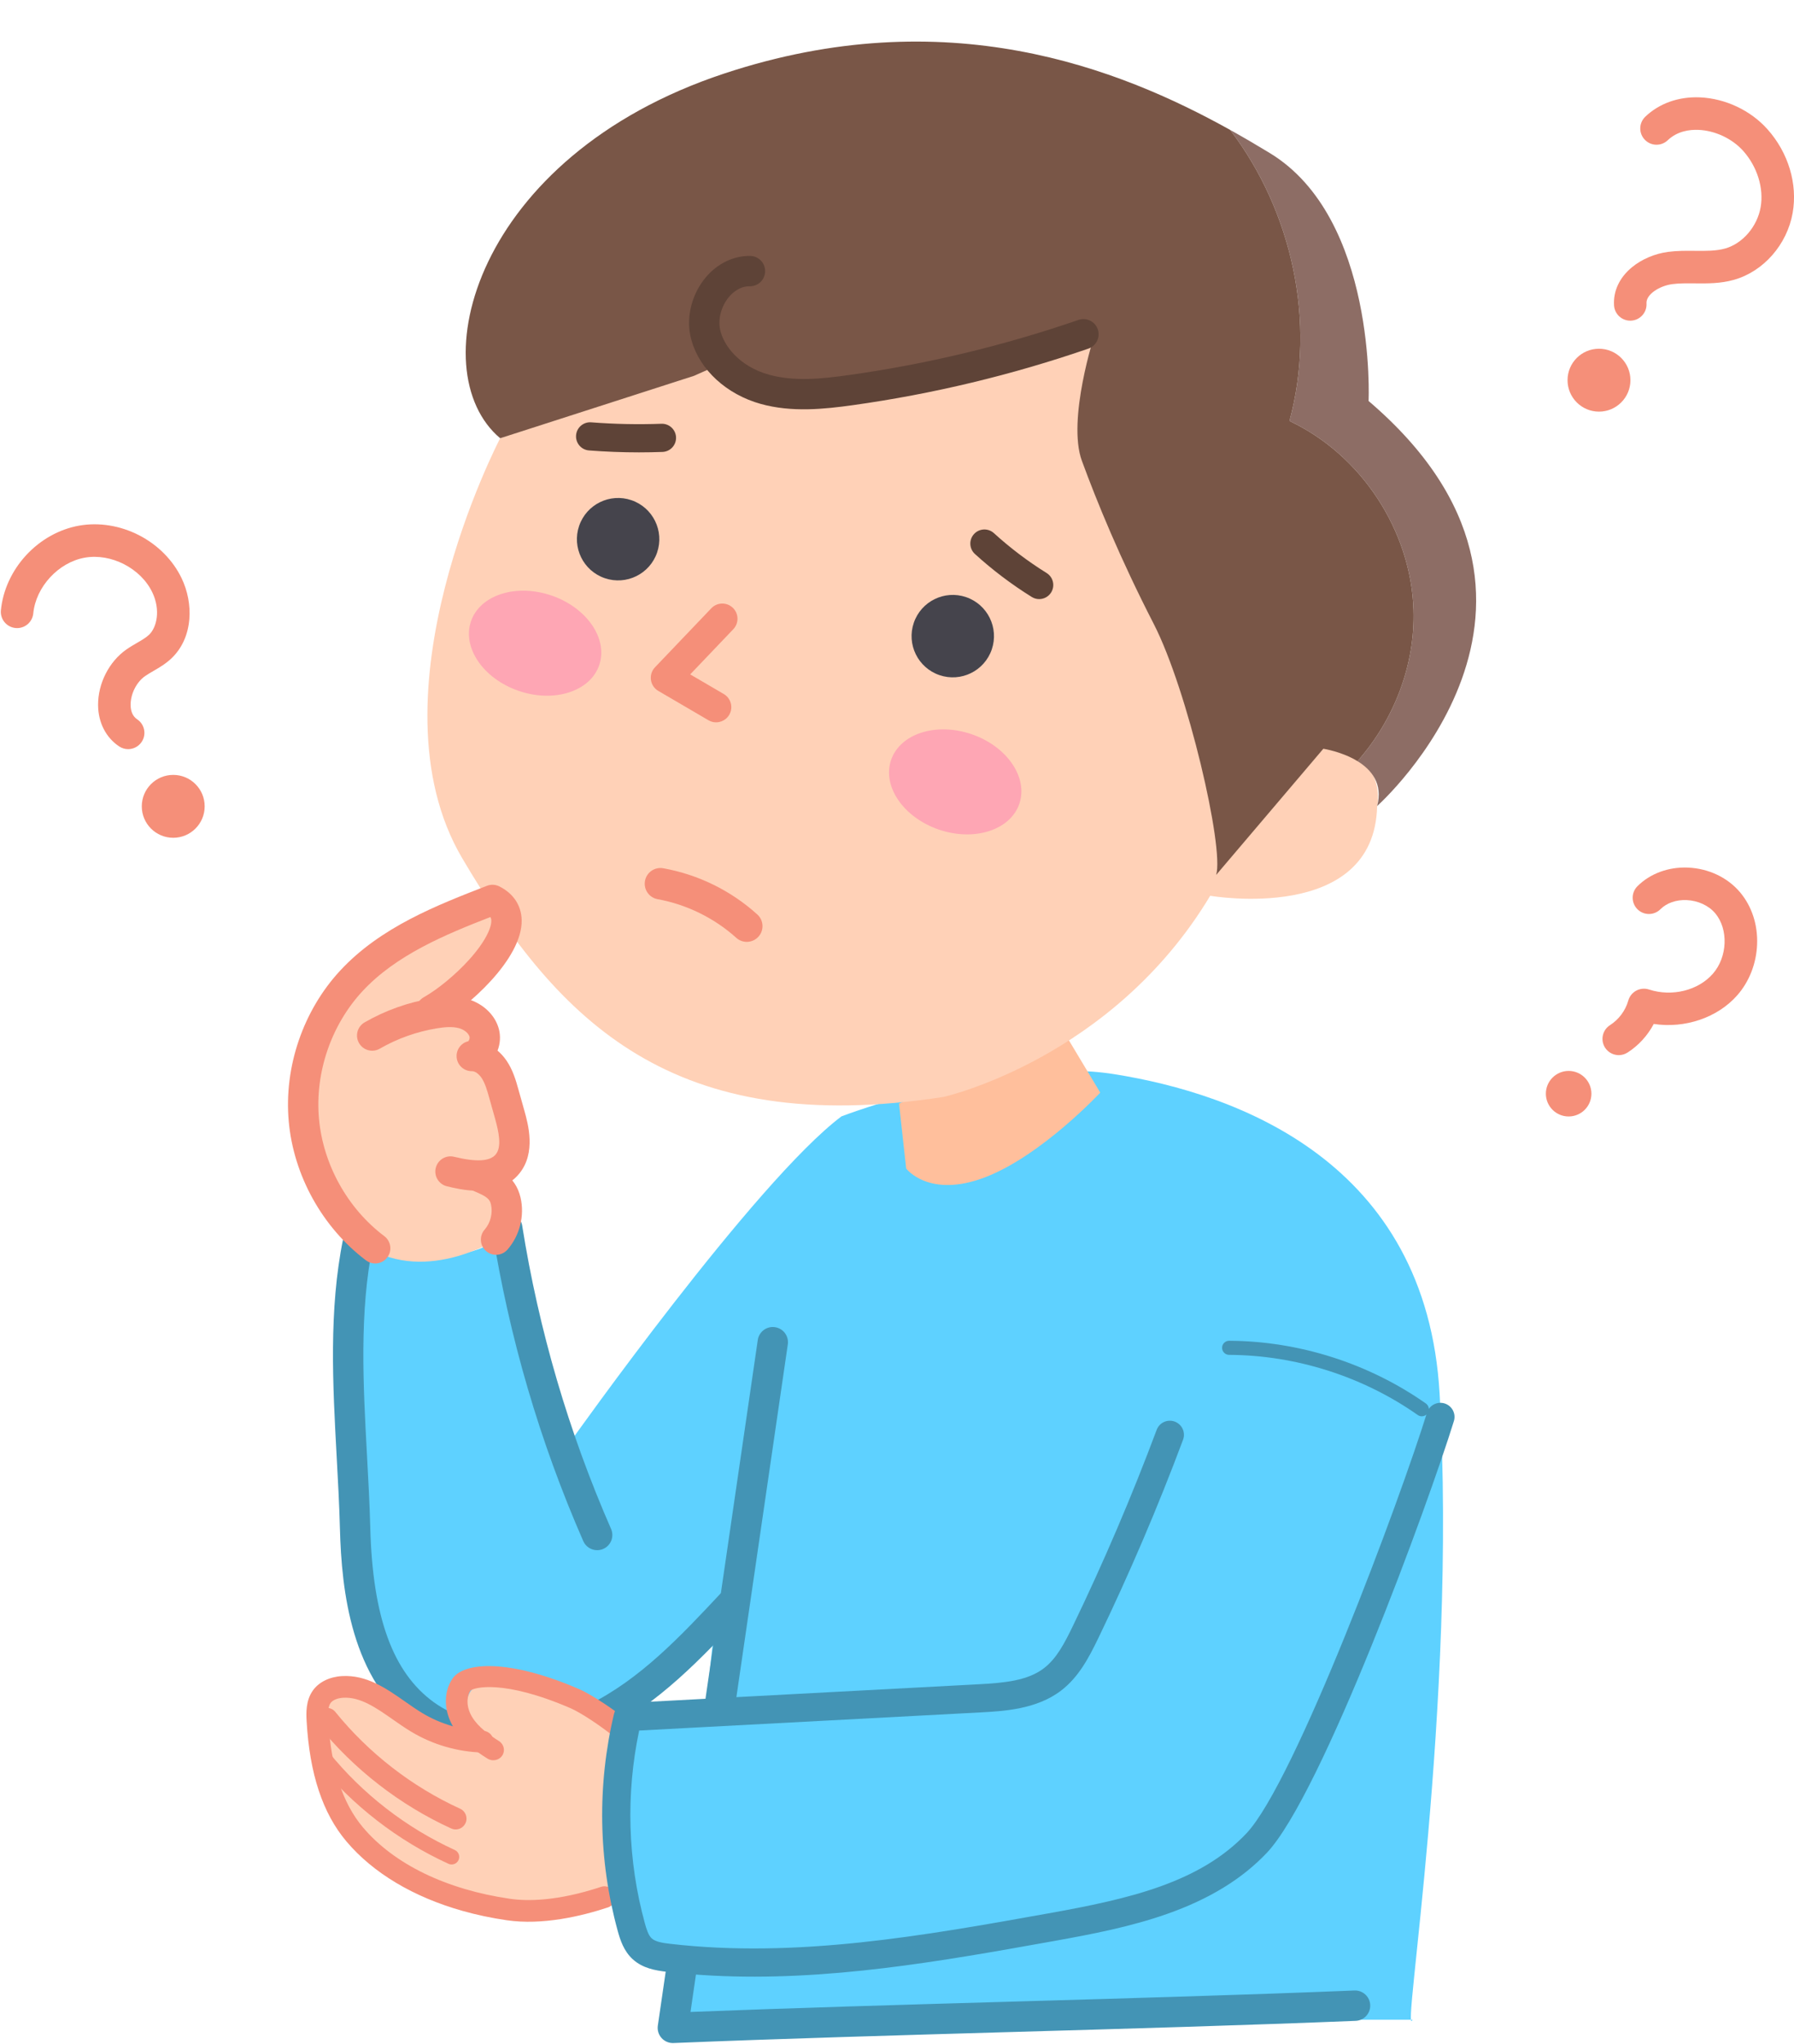 <?xml version="1.0" encoding="UTF-8"?><svg xmlns="http://www.w3.org/2000/svg" xmlns:xlink="http://www.w3.org/1999/xlink" height="2979.9" preserveAspectRatio="xMidYMid meet" version="1.0" viewBox="-1.2 -60.6 2615.4 2979.9" width="2615.4" zoomAndPan="magnify"><defs><clipPath id="a"><path d="M 957 1873 L 1997 1873 L 1997 2917.469 L 957 2917.469 Z M 957 1873"/></clipPath><clipPath id="b"><path d="M 2351 81 L 2614.23 81 L 2614.23 407 L 2351 407 Z M 2351 81"/></clipPath></defs><g><g id="change1_1"><path d="M 523.219 1750.195 C 523.219 1750.195 659.156 1796.039 723.965 1745.457 L 831.449 2039.457 C 831.449 2039.457 1099.562 1661.418 1225.523 1566.707 C 1225.523 1566.707 1455.035 1478.379 1623.367 1505.199 C 1801.977 1533.648 2078.539 1632.668 2097.57 1971.488 C 2123.207 2428.398 2040.637 2919.34 2058.051 2883.531 L 980.031 2883.531 L 1043.262 2282.879 C 1043.262 2282.879 959.484 2440.949 749.254 2475.719 C 539.027 2510.5 504.254 2238.629 505.832 2112.168 C 507.414 1985.719 523.219 1750.195 523.219 1750.195" fill="#5ed1ff"/></g><g id="change2_1"><path d="M 1309.461 1548.051 L 1319.871 1642.719 C 1319.871 1642.719 1353.07 1686.969 1435.262 1655.359 C 1517.449 1623.75 1602.809 1532.07 1602.809 1532.07 L 1548.289 1441.121 L 1309.461 1548.051" fill="#ffbf9c"/></g><g id="change3_1"><path d="M 1594.789 426.211 C 1594.789 426.211 1182.434 567.832 1050.641 469.465 L 816.188 544.828 L 727.984 578.207 C 727.984 578.207 531.965 952.266 672.789 1190.66 C 813.609 1429.066 979.398 1599.156 1374.203 1538.387 C 1374.203 1538.387 1620.008 1483.586 1763.109 1245.133 C 1763.109 1245.133 2002.758 1286.781 2006.441 1114.348 C 2006.441 1114.348 2026.539 1026.008 1901.105 1021.652 C 1901.105 1021.652 1844.188 1159.223 1785.559 1179.32 C 1785.559 1179.32 1777.492 972.82 1706.648 876.852 C 1635.84 780.902 1542.746 578.805 1594.789 426.211" fill="#ffd1b7"/></g><g id="change4_1"><path d="M 1994.008 523.926 C 2339.379 818.723 2006.445 1114.344 2006.445 1114.344 C 2015.172 1081.855 1998.184 1061.41 1977.824 1048.887 C 2030.996 988.887 2062.016 908.836 2059.516 828.512 C 2055.957 712.992 1983.262 602.266 1878.68 553.062 C 1917.941 408.578 1882.578 247.434 1792.176 128.77 C 1812.965 140.316 1832.246 151.727 1850.039 162.539 C 2006.344 257.578 1994.008 523.926 1994.008 523.926" fill="#8d6d65"/></g><g id="change5_1"><path d="M 2059.508 828.52 C 2062.012 908.832 2030.996 988.891 1977.816 1048.891 C 1955.031 1034.93 1928.039 1030.828 1928.039 1030.828 L 1771.82 1214.707 C 1783.582 1175.297 1730.184 945.004 1680.785 848.852 C 1631.383 752.664 1598.102 671.172 1576.062 611.211 C 1554.023 551.25 1594.781 426.207 1594.781 426.207 C 1594.781 426.207 1432.59 461.094 1393.492 477.668 C 1354.371 494.242 1254.961 509.293 1154.023 515.434 C 1076.781 520.121 1050.641 469.449 1050.641 469.449 L 1010.523 487.242 L 727.98 578.203 C 611.191 479.941 689.316 167.551 1054.543 46.609 C 1378.254 -60.605 1630.254 38.629 1792.188 128.766 C 1882.578 247.434 1917.945 408.578 1878.676 553.055 C 1983.258 602.262 2055.945 712.98 2059.508 828.52" fill="#795647"/></g><g id="change6_1"><path d="M 872.422 908.855 C 859.32 947.285 806.836 964.148 755.195 946.543 C 703.555 928.934 672.309 883.508 685.41 845.09 C 698.512 806.664 750.996 789.797 802.637 807.406 C 854.277 825.016 885.523 870.441 872.422 908.855" fill="#fea6b4"/></g><g id="change6_2"><path d="M 1484.871 1111.016 C 1471.77 1149.43 1419.273 1166.301 1367.637 1148.699 C 1315.992 1131.086 1284.758 1085.664 1297.859 1047.246 C 1310.961 1008.82 1363.434 991.949 1415.078 1009.562 C 1466.727 1027.176 1497.973 1072.598 1484.871 1111.016" fill="#fea6b4"/></g><g id="change7_1"><path d="M 1513.75 812.676 C 1510.051 812.676 1506.297 811.676 1502.926 809.574 C 1473.547 791.297 1445.676 770.227 1420.109 746.934 C 1411.707 739.293 1411.113 726.301 1418.754 717.898 C 1426.398 709.512 1439.375 708.902 1447.777 716.543 C 1471.516 738.156 1497.367 757.719 1524.629 774.672 C 1534.266 780.672 1537.219 793.344 1531.23 802.977 C 1527.328 809.234 1520.621 812.676 1513.75 812.676" fill="#5e4337"/></g><g id="change7_2"><path d="M 930.324 598.805 C 906.02 598.805 881.652 597.863 857.527 595.992 C 846.211 595.121 837.75 585.234 838.625 573.926 C 839.504 562.602 849.387 554.133 860.703 555.016 C 894.637 557.641 929.086 558.352 963.09 557.105 C 974.375 556.715 983.961 565.543 984.375 576.895 C 984.789 588.234 975.934 597.762 964.59 598.18 C 953.207 598.586 941.77 598.805 930.324 598.805" fill="#5e4337"/></g><g id="change8_1"><path d="M 1035.688 991.133 C 1034.309 990.668 1032.949 990.051 1031.637 989.277 L 958.504 946.504 C 952.664 943.09 948.707 937.188 947.766 930.484 C 946.82 923.785 948.996 917.02 953.668 912.121 L 1035.82 826.035 C 1044.258 817.195 1058.27 816.871 1067.109 825.312 C 1075.949 833.742 1076.277 847.75 1067.84 856.59 L 1005.008 922.43 L 1053.988 951.078 C 1064.539 957.25 1068.09 970.809 1061.918 981.352 C 1056.508 990.59 1045.438 994.457 1035.688 991.133" fill="#f58f79"/></g><g id="change9_1"><path d="M 956.773 744.75 C 946.066 776.137 911.934 792.91 880.535 782.207 C 849.137 771.504 832.363 737.375 843.07 705.977 C 853.777 674.574 887.91 657.801 919.305 668.504 C 950.703 679.219 967.477 713.352 956.773 744.75" fill="#45444c"/></g><g id="change9_2"><path d="M 1444.672 886.051 C 1433.965 917.449 1399.836 934.227 1368.438 923.516 C 1337.039 912.809 1320.262 878.68 1330.969 847.281 C 1341.68 815.883 1375.805 799.105 1407.203 809.816 C 1438.602 820.523 1455.367 854.652 1444.672 886.051" fill="#45444c"/></g><g id="change7_3"><path d="M 1098.781 525.367 C 1050.141 508.777 1013.812 471.293 1005.09 427.883 C 999.402 399.574 1007.934 367.48 1027.34 344.141 C 1044.414 323.633 1068.141 312.078 1092.453 312.445 C 1104.672 312.637 1114.434 322.691 1114.242 334.918 C 1114.062 347.133 1104.004 356.898 1091.781 356.707 C 1076.914 356.48 1066.344 366.473 1061.371 372.449 C 1050.473 385.555 1045.414 403.891 1048.48 419.172 C 1053.391 443.625 1077.242 473.613 1119.5 485.473 C 1156.703 495.926 1197.473 491.547 1236.031 486.145 C 1349.785 470.238 1462.512 443.195 1571.082 405.727 C 1582.633 401.75 1595.234 407.887 1599.215 419.426 C 1603.195 430.984 1597.074 443.578 1585.516 447.574 C 1474.254 485.953 1358.734 513.684 1242.164 529.988 C 1200.844 535.758 1152.953 540.855 1107.531 528.086 C 1104.574 527.254 1101.652 526.344 1098.781 525.367" fill="#5e4337"/></g><g id="change3_2"><path d="M 523.219 1750.207 C 523.219 1750.207 352.508 1533.652 505.828 1369.266 C 659.152 1204.879 736.605 1263.367 736.605 1263.367 C 736.605 1263.367 744.508 1296.559 717.637 1329.762 C 690.766 1362.953 624.379 1415.105 624.379 1415.105 C 624.379 1415.105 686.023 1400.891 698.668 1445.133 C 711.312 1489.398 723.961 1517.852 723.961 1517.852 C 723.961 1517.852 749.25 1579.496 749.25 1593.73 C 749.25 1607.945 742.926 1655.363 717.637 1668.012 C 717.637 1668.012 760.312 1691.727 723.961 1745.469 C 723.961 1745.469 613.312 1816.598 523.219 1750.207" fill="#ffd1b7"/></g><g clip-path="url(#a)" id="change10_1"><path d="M 979.711 2917.469 C 973.457 2917.469 967.477 2914.82 963.273 2910.148 C 958.867 2905.262 956.867 2898.66 957.816 2892.148 L 1103.527 1892.691 C 1105.289 1880.594 1116.516 1872.215 1128.605 1873.984 C 1140.707 1875.742 1149.078 1886.984 1147.316 1899.074 L 1005.457 2872.16 C 1154.227 2866.309 1317.832 2861.602 1476.344 2857.039 C 1644.266 2852.211 1817.895 2847.219 1973.355 2840.879 C 1985.605 2840.398 1995.871 2849.871 1996.375 2862.082 C 1996.863 2874.289 1987.371 2884.602 1975.168 2885.102 C 1819.426 2891.449 1645.66 2896.449 1477.629 2901.281 C 1309.711 2906.109 1136.086 2911.109 980.613 2917.449 C 980.312 2917.461 980.012 2917.469 979.711 2917.469" fill="#4394b5"/></g><g id="change10_2"><path d="M 738.707 2497.121 C 688.039 2497.129 641.867 2483.059 605.137 2456.422 C 510.855 2388.07 496.758 2258.68 494.355 2167.309 C 493.461 2133.27 491.527 2097.859 489.66 2063.609 C 483.895 1957.961 477.938 1848.711 499.062 1745.109 C 501.504 1733.129 513.199 1725.41 525.168 1727.852 C 537.145 1730.289 544.871 1741.98 542.43 1753.949 C 522.441 1851.98 528.242 1958.34 533.852 2061.199 C 535.738 2095.75 537.688 2131.48 538.598 2166.148 C 542.023 2296.461 571.422 2377.309 631.117 2420.59 C 688.418 2462.141 776.891 2463.699 856.516 2424.559 C 931.918 2387.5 991.371 2324.012 1048.871 2262.609 C 1057.219 2253.691 1071.23 2253.23 1080.148 2261.578 C 1089.07 2269.93 1089.531 2283.941 1081.172 2292.859 C 1023.77 2354.172 958.699 2423.648 876.039 2464.281 C 832.559 2485.648 785.305 2497.012 739.391 2497.121 C 739.164 2497.121 738.934 2497.121 738.707 2497.121" fill="#4394b5"/></g><g id="change10_3"><path d="M 869.387 2199.059 C 860.863 2199.059 852.738 2194.109 849.105 2185.801 C 785.785 2041.148 741.117 1888.738 716.348 1732.789 C 714.43 1720.719 722.66 1709.379 734.73 1707.461 C 746.797 1705.539 758.137 1713.77 760.055 1725.84 C 784.238 1878.07 827.84 2026.852 889.648 2168.051 C 894.551 2179.25 889.445 2192.301 878.25 2197.199 C 875.363 2198.461 872.352 2199.059 869.387 2199.059" fill="#4394b5"/></g><g id="change8_2"><path d="M 545.742 1781.117 C 541.105 1781.117 536.434 1779.664 532.445 1776.66 C 468.973 1728.867 426.84 1653.086 419.734 1573.953 C 412.633 1494.812 440.602 1412.73 494.555 1354.406 C 553.359 1290.82 635.906 1258.82 708.738 1230.582 C 714.543 1228.332 721.023 1228.633 726.594 1231.402 C 747.129 1241.617 758.746 1258.977 759.309 1280.262 C 760.816 1337.328 679.926 1408.117 638.328 1431.621 C 627.688 1437.641 614.184 1433.891 608.172 1423.258 C 602.16 1412.617 605.91 1399.113 616.547 1393.09 C 637.297 1381.371 663.25 1359.891 682.66 1338.387 C 706.953 1311.473 715.328 1291.32 715.066 1281.434 C 715.027 1279.941 714.98 1278.148 713.605 1276.168 C 648.098 1301.66 576.105 1331.414 527.047 1384.449 C 481.453 1433.754 457.816 1503.113 463.816 1569.996 C 469.82 1636.875 505.43 1700.91 559.07 1741.301 C 568.832 1748.66 570.789 1762.535 563.438 1772.289 C 559.086 1778.07 552.453 1781.117 545.742 1781.117" fill="#f58f79"/></g><g id="change8_3"><path d="M 695.68 1675.129 C 677.109 1675.129 659.988 1670.949 650.336 1668.602 C 638.461 1665.699 631.184 1653.73 634.078 1641.852 C 636.977 1629.98 648.949 1622.699 660.82 1625.602 C 693.355 1633.531 713.234 1632.371 721.605 1622.039 C 730.477 1611.078 726.031 1589.52 720.516 1569.871 L 712.059 1539.762 C 709.066 1529.102 705.977 1518.09 700.605 1510.27 C 696.754 1504.66 691.184 1500.75 686.906 1500.852 C 675.637 1500.988 665.965 1492.641 664.598 1481.398 C 663.234 1470.23 670.473 1459.828 681.395 1457.211 C 682.445 1456.449 683.926 1453.078 683.27 1450.629 C 681.918 1445.539 675.832 1440.469 668.473 1438.309 C 658.211 1435.301 645.66 1436.75 635.875 1438.352 C 606.398 1443.16 578.32 1453.148 552.422 1468.039 C 541.828 1474.129 528.301 1470.469 522.211 1459.879 C 516.121 1449.281 519.773 1435.75 530.371 1429.66 C 560.898 1412.121 593.992 1400.352 628.738 1394.672 C 643.152 1392.309 662.113 1390.32 680.941 1395.852 C 703.398 1402.441 720.684 1419.07 726.047 1439.262 C 728.797 1449.621 728.078 1460.75 724.148 1470.871 C 728.941 1474.898 733.309 1479.711 737.086 1485.211 C 746.605 1499.07 750.891 1514.328 754.672 1527.789 L 763.129 1557.91 C 768.758 1577.961 780.469 1619.672 755.996 1649.891 C 739.965 1669.691 716.879 1675.129 695.68 1675.129" fill="#f58f79"/></g><g id="change8_4"><path d="M 721.961 1768.48 C 716.777 1768.48 711.57 1766.672 707.371 1762.98 C 698.188 1754.922 697.277 1740.941 705.344 1731.75 C 713.867 1722.039 717.488 1707.629 714.566 1695.039 C 712.812 1687.48 709.039 1683.641 690.18 1675.801 C 678.895 1671.102 673.547 1658.148 678.238 1646.871 C 682.93 1635.578 695.887 1630.238 707.164 1634.93 C 724.301 1642.051 750.199 1652.809 757.68 1685.031 C 763.816 1711.469 756.508 1740.559 738.598 1760.949 C 734.227 1765.93 728.109 1768.48 721.961 1768.48" fill="#f58f79"/></g><g id="change3_3"><path d="M 719.129 2389.07 C 708.309 2390.129 696.992 2392.59 689.012 2399.98 C 675.793 2412.211 676.492 2434.309 685.66 2449.82 C 694.828 2465.32 710.363 2475.781 725.391 2485.711 C 649.91 2488.039 590.34 2421.77 517.449 2402.031 C 509.641 2399.91 501.285 2398.352 493.543 2400.699 C 477.953 2405.422 471.031 2423.59 468.926 2439.738 C 460.844 2501.809 479.199 2583.262 525.871 2624.969 C 572.543 2666.672 640.281 2691.328 700.105 2709.73 C 745.668 2723.738 798.734 2715.27 846.203 2710.898 C 893.668 2706.531 941.566 2684.199 966.617 2643.641 C 1049.262 2509.859 829.285 2378.25 719.129 2389.07" fill="#ffd1b7"/></g><g id="change1_2"><path d="M 1704.277 2030.891 C 1667.789 2128.449 1626.832 2224.34 1581.562 2318.16 C 1569.215 2343.73 1555.824 2370.07 1533.277 2387.352 C 1503.496 2410.18 1463.492 2413.062 1426.008 2415.051 C 1255.34 2424.121 1084.66 2433.18 913.98 2442.25 C 890.094 2542.43 891.832 2648.609 918.988 2747.949 C 922.211 2759.73 926.152 2772.02 935.195 2780.219 C 945.285 2789.379 959.68 2791.641 973.211 2793.219 C 1159.148 2814.859 1346.605 2781.711 1530.855 2748.68 C 1639 2729.289 1754.879 2705.891 1830.562 2626.262 C 1906.582 2546.301 2062.688 2121.68 2098.738 2004.781" fill="#5ed1ff"/></g><g id="change8_5"><path d="M 830.797 2429.5 C 844.48 2435.422 875 2454.922 899.102 2475.109 C 900.363 2463.711 902.574 2452.461 906.383 2441.699 C 882.18 2423.129 856.219 2407.25 843.188 2401.609 C 739.812 2356.891 675.016 2362.25 658.562 2386.148 C 644.992 2405.859 645.645 2433.961 660.227 2457.75 C 672.578 2477.898 691.949 2491.801 709.27 2502.738 C 710.633 2503.602 712.078 2504.238 713.559 2504.648 C 720.062 2506.488 727.23 2504.129 731.02 2498.391 C 735.676 2491.34 733.484 2481.852 726.125 2477.211 C 711.93 2468.238 696.211 2457.109 687.25 2442.488 C 677.82 2427.109 679.188 2411.969 684.742 2403.672 C 689.562 2399.289 732.445 2386.961 830.797 2429.5" fill="#f58f79"/></g><g id="change8_6"><path d="M 658.832 2605.531 C 658.059 2605.309 657.289 2605.031 656.535 2604.691 C 581.707 2570.48 514.797 2518.59 463.039 2454.629 C 457.547 2447.852 458.598 2437.891 465.383 2432.398 C 472.168 2426.91 482.121 2427.961 487.613 2434.75 C 536.312 2494.93 599.27 2543.75 669.676 2575.941 C 677.617 2579.57 681.109 2588.941 677.48 2596.879 C 674.195 2604.07 666.203 2607.609 658.832 2605.531" fill="#f58f79"/></g><g id="change8_7"><path d="M 654.219 2656.789 C 653.676 2656.629 653.141 2656.441 652.609 2656.191 C 578.445 2622.289 512.129 2570.859 460.832 2507.469 C 456.988 2502.719 457.723 2495.75 462.473 2491.91 C 467.223 2488.07 474.191 2488.801 478.035 2493.551 C 527.191 2554.301 590.742 2603.578 661.812 2636.07 C 667.367 2638.609 669.816 2645.172 667.273 2650.73 C 664.977 2655.762 659.383 2658.238 654.219 2656.789" fill="#f58f79"/></g><g id="change8_8"><path d="M 673.148 2724.852 C 601.711 2704.699 542.895 2669.77 503.871 2623.602 C 469.215 2582.602 450.227 2525.301 445.816 2448.422 C 445.215 2437.941 444.098 2418.449 455.168 2403.23 C 463.957 2391.141 479.332 2383.621 497.352 2382.578 C 533.309 2380.512 561.883 2400.512 589.516 2419.84 C 598.172 2425.898 606.344 2431.621 614.652 2436.609 C 641.32 2452.629 671.855 2461.531 702.953 2462.371 C 711.676 2462.602 718.566 2469.859 718.332 2478.59 C 718.098 2487.32 710.836 2494.199 702.105 2493.969 C 665.574 2492.988 629.707 2482.531 598.379 2463.711 C 589.125 2458.148 580.109 2451.852 571.391 2445.75 C 547.109 2428.75 524.176 2412.699 499.168 2414.141 C 490.773 2414.629 483.883 2417.5 480.734 2421.82 C 476.648 2427.449 476.859 2437.559 477.379 2446.602 C 481.379 2516.398 497.945 2567.621 528.016 2603.199 C 573.238 2656.699 649.258 2693.629 742.07 2707.172 C 767.523 2710.891 811.262 2710.891 875.113 2689.789 C 883.402 2687.051 892.344 2691.551 895.082 2699.84 C 897.82 2708.129 893.32 2717.07 885.031 2719.801 C 846.555 2732.52 789.727 2746.078 737.508 2738.461 C 715.133 2735.191 693.617 2730.629 673.148 2724.852" fill="#f58f79"/></g><g id="change10_4"><path d="M 1036.469 2819.129 C 1014.602 2817.98 992.742 2816.18 970.836 2813.629 C 954.52 2811.73 935.895 2808.602 921.391 2795.441 C 908.238 2783.512 903.027 2767.469 899.172 2753.371 C 871.043 2650.469 869.25 2541.238 893.996 2437.48 C 896.105 2428.621 903.801 2422.211 912.895 2421.73 L 1424.926 2394.527 C 1463.258 2392.5 1496.934 2389.32 1520.781 2371.039 C 1539.055 2357.039 1550.73 2334.758 1563.047 2309.23 C 1607.875 2216.348 1648.918 2120.277 1685.039 2023.688 C 1689.008 2013.059 1700.852 2007.66 1711.488 2011.641 C 1722.109 2015.621 1727.5 2027.457 1723.527 2038.09 C 1686.965 2135.852 1645.43 2233.078 1600.078 2327.09 C 1585.969 2356.32 1571.195 2384.18 1545.785 2403.648 C 1509.887 2431.172 1462.035 2433.719 1427.098 2435.57 L 930.613 2461.938 C 911.059 2554.52 913.84 2651.199 938.812 2742.531 C 941.246 2751.43 944.039 2760.5 949.004 2765 C 954.496 2769.988 965.152 2771.59 975.59 2772.809 C 1160.051 2794.289 1346.707 2760.82 1527.238 2728.449 C 1644.516 2707.43 1747.191 2684.16 1815.688 2612.098 C 1886.629 2537.461 2040.902 2122.621 2079.105 1998.73 C 2082.449 1987.879 2093.957 1981.801 2104.801 1985.148 C 2115.645 1988.488 2121.723 1999.988 2118.375 2010.84 C 2081.969 2128.898 1925.715 2555.988 1845.469 2640.422 C 1809.113 2678.66 1761.434 2707.789 1699.695 2729.449 C 1646.73 2748.031 1591.332 2758.719 1534.488 2768.91 C 1372.117 2798.008 1204.832 2827.988 1036.469 2819.129" fill="#4394b5"/></g><g id="change10_5"><path d="M 2071.605 2003.898 C 2069.574 2003.898 2067.504 2003.297 2065.699 2002.027 C 1985.895 1945.918 1888.211 1914.766 1790.656 1914.336 C 1784.98 1914.309 1780.406 1909.688 1780.43 1904.016 C 1780.457 1898.355 1785.043 1893.785 1790.707 1893.785 C 1790.719 1893.785 1790.73 1893.785 1790.746 1893.785 C 1892.469 1894.246 1994.32 1926.715 2077.523 1985.219 C 2082.176 1988.488 2083.285 1994.898 2080.027 1999.535 C 2078.02 2002.375 2074.852 2003.898 2071.605 2003.898" fill="#4394b5"/></g><g id="change8_9"><path d="M 1087.496 1312.328 C 1082.016 1312.328 1076.512 1310.371 1072.137 1306.402 C 1040.383 1277.707 999.699 1257.719 957.578 1250.133 C 945.121 1247.895 936.84 1235.977 939.082 1223.531 C 941.32 1211.066 953.234 1202.773 965.695 1205.027 C 1016.871 1214.23 1064.301 1237.531 1102.875 1272.406 C 1112.258 1280.895 1112.996 1295.391 1104.504 1304.773 C 1099.973 1309.781 1093.742 1312.328 1087.496 1312.328" fill="#f58f79"/></g><g id="change8_10"><path d="M 185.598 1031.379 C 181.059 1031.379 176.473 1030.074 172.418 1027.352 C 153.199 1014.473 142.039 992.645 141.797 967.469 C 141.496 935.762 157.75 903.789 183.199 886.012 C 188.414 882.379 193.59 879.375 198.598 876.477 C 205.277 872.602 211.59 868.941 216.02 864.754 C 227.535 853.859 233.133 828.438 220.816 802.785 C 203.961 767.684 160.734 745.512 122.387 752.301 C 84.047 759.102 51.07 794.789 47.312 833.539 C 46.047 846.582 34.445 856.102 21.422 854.852 C 8.391 853.586 -1.152 842 0.113 828.969 C 2.938 799.848 16.023 771.328 36.961 748.668 C 57.898 726.008 85.297 710.723 114.109 705.605 C 142.918 700.508 173.906 705.445 201.355 719.52 C 228.805 733.598 250.898 755.875 263.562 782.25 C 272.441 800.746 276.441 821.867 274.84 841.738 C 272.969 864.863 263.898 884.734 248.605 899.203 C 240.156 907.203 230.707 912.668 222.375 917.496 C 218.027 920.012 213.922 922.395 210.348 924.895 C 197.754 933.684 189.066 951.012 189.215 967.02 C 189.309 976.715 192.543 983.762 198.824 987.977 C 209.699 995.27 212.605 1009.996 205.312 1020.863 C 200.738 1027.691 193.238 1031.379 185.598 1031.379" fill="#f58f79"/></g><g id="change8_11"><path d="M 297.184 1114.773 C 297.184 1140.086 276.664 1160.602 251.344 1160.602 C 226.027 1160.602 205.508 1140.086 205.508 1114.773 C 205.508 1089.453 226.027 1068.938 251.344 1068.938 C 276.664 1068.938 297.184 1089.453 297.184 1114.773" fill="#f58f79"/></g><g id="change8_12"><path d="M 2375.742 493.578 C 2375.742 518.895 2355.227 539.426 2329.906 539.426 C 2304.59 539.426 2284.059 518.895 2284.059 493.578 C 2284.059 468.258 2304.59 447.742 2329.906 447.742 C 2355.227 447.742 2375.742 468.258 2375.742 493.578" fill="#f58f79"/></g><g id="change8_13"><path d="M 2318.855 1533.648 C 2318.855 1551.977 2303.988 1566.836 2285.652 1566.836 C 2267.328 1566.836 2252.461 1551.977 2252.461 1533.648 C 2252.461 1515.316 2267.328 1500.457 2285.652 1500.457 C 2303.988 1500.457 2318.855 1515.316 2318.855 1533.648" fill="#f58f79"/></g><g clip-path="url(#b)" id="change8_15"><path d="M 2375.488 406.832 C 2363.074 406.832 2352.633 397.172 2351.848 384.621 C 2350.508 363.629 2359.855 343.801 2378.152 328.812 C 2392.355 317.148 2411.52 309.039 2430.703 306.551 C 2444.195 304.789 2457.266 304.914 2469.922 305.035 C 2485.746 305.191 2500.699 305.348 2513.805 301.641 C 2539.309 294.449 2560.598 269.715 2565.559 241.48 C 2570.414 213.871 2560.684 182.418 2540.176 159.406 C 2524.164 141.457 2499.113 129.672 2474.797 128.699 C 2462.191 128.195 2444.211 130.387 2430.145 143.809 C 2420.676 152.844 2405.672 152.496 2396.637 143.023 C 2387.586 133.539 2387.949 118.531 2397.422 109.5 C 2417.77 90.07 2445.934 80.082 2476.727 81.316 C 2513.98 82.832 2550.934 100.219 2575.566 127.863 C 2605.961 161.965 2619.676 207.5 2612.262 249.695 C 2604.113 295.914 2569.734 335.148 2526.668 347.281 C 2507.035 352.836 2487.938 352.645 2469.469 352.453 C 2457.93 352.348 2447.031 352.242 2436.812 353.566 C 2418.344 355.969 2398.324 368.469 2399.16 381.609 C 2399.996 394.684 2390.074 405.945 2377 406.781 C 2376.496 406.816 2375.973 406.832 2375.488 406.832" fill="#f58f79"/></g><g id="change8_14"><path d="M 2358.727 1477.441 C 2350.887 1477.441 2343.219 1473.562 2338.691 1466.461 C 2331.668 1455.41 2334.918 1440.75 2345.969 1433.723 C 2358.773 1425.562 2368.504 1412.5 2372.621 1397.883 C 2374.363 1391.672 2378.574 1386.441 2384.266 1383.398 C 2389.969 1380.352 2396.664 1379.77 2402.793 1381.77 C 2436.297 1392.711 2474.625 1383.238 2495.98 1358.73 C 2517.309 1334.289 2518.863 1293.965 2499.375 1270.707 C 2489.867 1259.359 2474.266 1252.16 2457.652 1251.422 C 2442.535 1250.762 2428.613 1255.621 2419.496 1264.734 C 2410.242 1274.004 2395.234 1274.004 2385.961 1264.766 C 2376.707 1255.508 2376.691 1240.484 2385.945 1231.23 C 2404.441 1212.719 2431.348 1202.816 2459.727 1204.059 C 2489.852 1205.379 2517.543 1218.562 2535.727 1240.25 C 2552.762 1260.586 2561.527 1287.504 2560.414 1316.027 C 2559.328 1343.688 2549.145 1369.922 2531.734 1389.891 C 2502.863 1422.992 2455.059 1438.863 2409.738 1431.98 C 2400.812 1448.859 2387.5 1463.492 2371.441 1473.719 C 2367.48 1476.242 2363.082 1477.441 2358.727 1477.441" fill="#f58f79"/></g></g></svg>